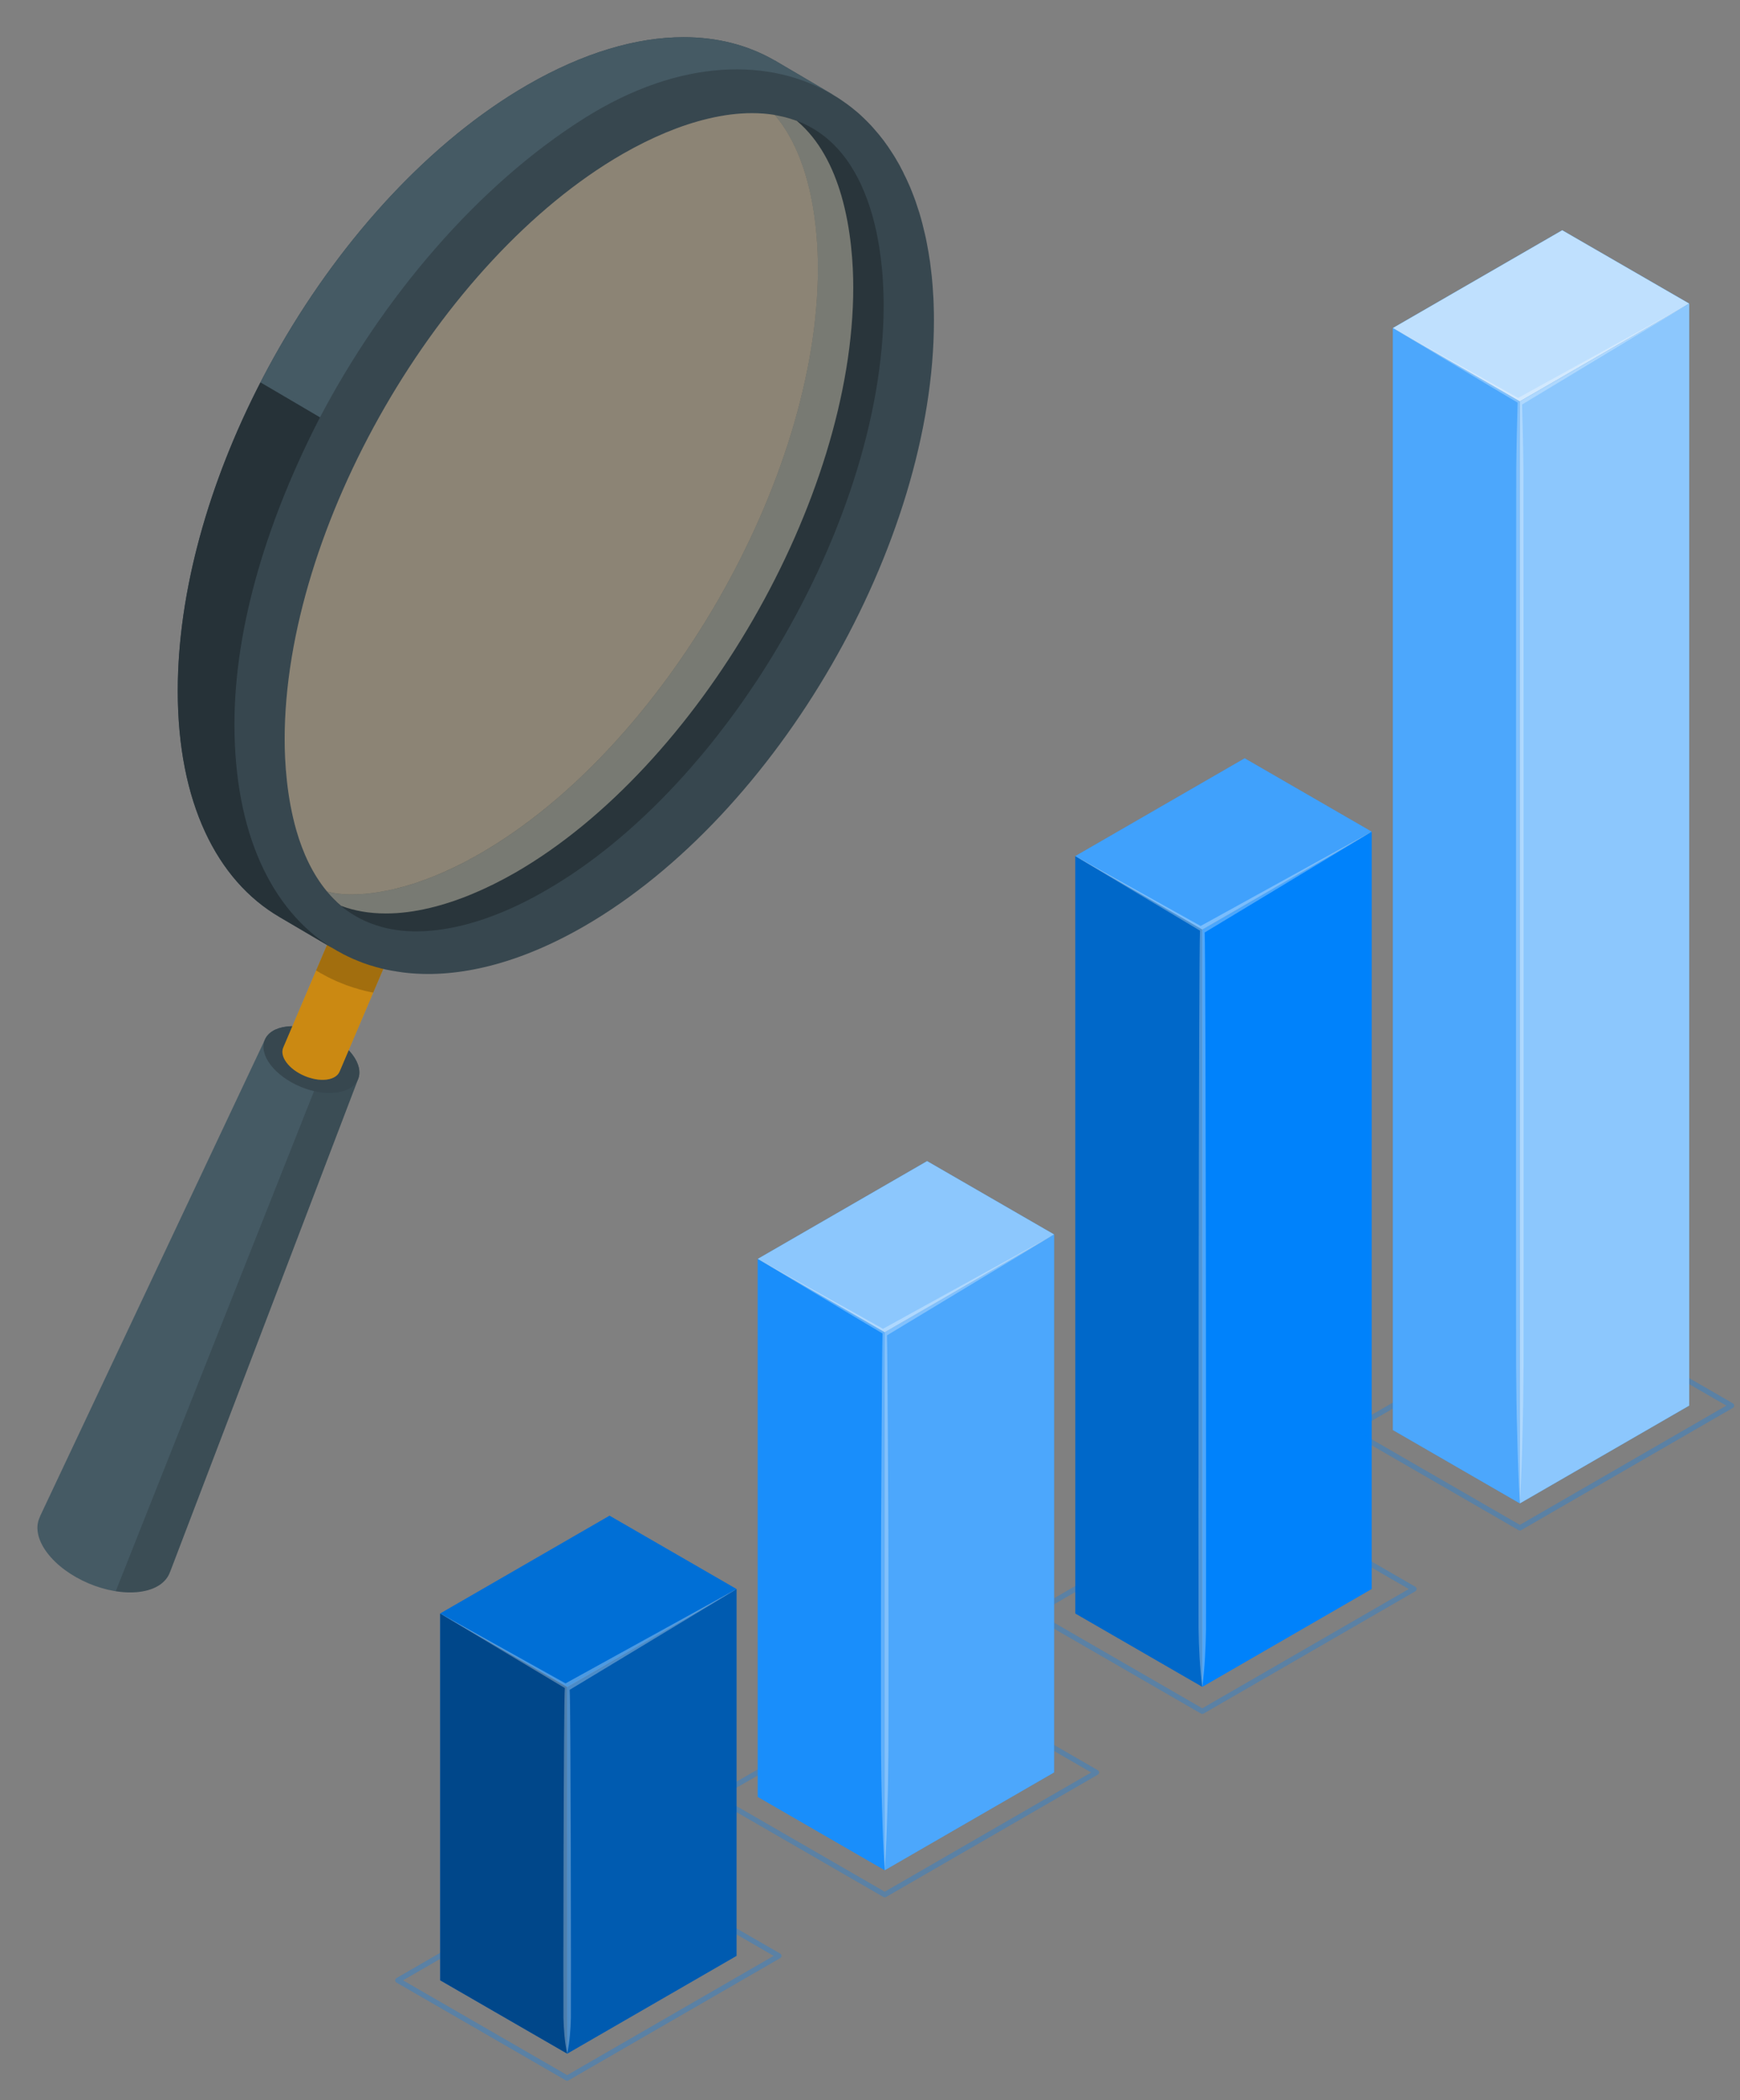 <?xml version="1.0" encoding="UTF-8"?> <svg xmlns="http://www.w3.org/2000/svg" width="281" height="339" viewBox="0 0 281 339" fill="none"><rect x="0" y="0" width="281" height="339" fill="#808080" stroke="none"/><path d="M42.77 167.848C43.243 166.736 44.451 165.938 46.281 165.715C49.94 165.271 54.702 167.3 56.917 170.247C58.024 171.72 58.285 173.145 57.811 174.255V174.256L27.463 253.765L27.454 253.761C26.866 255.435 25.152 256.652 22.469 256.978C17.354 257.599 10.697 254.764 7.603 250.645C5.979 248.485 5.668 246.405 6.468 244.821L6.448 244.813L42.77 167.848Z" fill="#455A64"></path><path d="M56.917 170.246C59.132 173.193 57.96 175.942 54.301 176.386C50.641 176.83 45.88 174.802 43.665 171.855C41.45 168.908 42.622 166.158 46.282 165.714C49.941 165.27 54.703 167.299 56.917 170.246Z" fill="#37474F"></path><path d="M57.705 144.728C59.917 144.459 62.797 145.685 64.137 147.468C64.806 148.359 64.964 149.22 64.678 149.892L64.68 149.893L54.84 172.989L54.838 172.988C54.551 173.66 53.821 174.143 52.715 174.277C50.502 174.546 47.623 173.319 46.284 171.538C45.614 170.647 45.456 169.785 45.743 169.114L55.582 146.018C55.869 145.346 56.599 144.863 57.705 144.728Z" fill="#FEAB17"></path><path opacity="0.2" d="M57.705 144.728C59.917 144.459 62.797 145.685 64.137 147.468C64.806 148.359 64.964 149.22 64.678 149.892L64.68 149.893L54.84 172.989L54.838 172.988C54.551 173.66 53.821 174.143 52.715 174.277C50.502 174.546 47.623 173.319 46.284 171.538C45.614 170.647 45.456 169.785 45.743 169.114L55.582 146.018C55.869 145.346 56.599 144.863 57.705 144.728Z" fill="black"></path><path opacity="0.2" d="M51.047 156.665L51.732 157.066C51.732 157.082 51.732 157.082 51.748 157.082L51.851 157.146V157.13C51.899 157.154 51.947 157.178 51.987 157.202C52.035 157.226 52.083 157.258 52.131 157.282C52.568 157.536 53.007 157.767 53.469 157.982C54.026 158.261 54.6 158.508 55.173 158.731C55.674 158.946 56.2 159.146 56.726 159.304C57.005 159.408 57.275 159.487 57.554 159.551C57.849 159.663 58.143 159.75 58.454 159.814C58.765 159.91 59.06 159.981 59.37 160.045C59.602 160.109 59.816 160.157 60.048 160.188C60.121 160.203 60.2 160.218 60.275 160.233L64.68 149.894L64.678 149.893C64.964 149.221 64.806 148.36 64.137 147.469C63.882 147.13 63.559 146.82 63.208 146.528C60.246 147.408 57.408 147.898 54.747 147.981L51.047 156.665Z" fill="black"></path><path opacity="0.15" d="M50.717 176.134L18.694 256.863C19.988 257.057 21.268 257.126 22.47 256.976C25.149 256.65 26.869 255.437 27.453 253.754L27.464 253.759L57.811 174.261C57.334 175.381 56.128 176.164 54.298 176.39C53.173 176.519 51.945 176.419 50.717 176.134Z" fill="black"></path><path d="M150.779 49.139C150.763 48.469 150.731 47.817 150.676 47.164C150.644 46.511 150.596 45.873 150.533 45.236C150.501 44.806 150.453 44.384 150.398 43.954C150.286 42.847 150.127 41.747 149.944 40.704C149.864 40.226 149.776 39.74 149.68 39.263C149.601 38.801 149.498 38.362 149.402 37.925C149.123 36.714 148.828 35.535 148.486 34.404C148.31 33.862 148.143 33.329 147.96 32.803C147.928 32.724 147.897 32.636 147.881 32.556C147.69 32.031 147.507 31.528 147.308 31.035C147.084 30.461 146.853 29.888 146.591 29.346C146.408 28.94 146.233 28.549 146.018 28.159C145.906 27.865 145.755 27.586 145.596 27.307C145.429 26.965 145.253 26.614 145.054 26.288C145.006 26.209 144.975 26.128 144.918 26.065C144.759 25.77 144.576 25.476 144.4 25.181C144.281 24.982 144.154 24.806 144.042 24.623C143.174 23.262 142.243 22.019 141.222 20.88C141.047 20.681 140.864 20.483 140.704 20.291C140.553 20.124 140.41 19.981 140.259 19.83C140.084 19.639 139.885 19.456 139.685 19.256C139.128 18.699 138.578 18.197 137.988 17.735C137.709 17.496 137.415 17.265 137.12 17.05C136.826 16.819 136.531 16.612 136.22 16.397C135.742 16.055 135.256 15.728 134.762 15.449C134.635 15.37 134.499 15.282 134.372 15.202L134.292 15.139C134.268 15.139 134.268 15.139 134.268 15.139L125.125 9.763C125.11 9.763 125.11 9.763 125.094 9.763L124.967 9.683C120.714 7.262 115.808 6.004 110.408 6.004C102.817 6.004 94.249 8.488 85.168 13.722C53.996 31.729 28.709 75.517 28.709 111.532C28.709 129.491 34.993 142.123 45.148 148.041L45.244 148.089C45.244 148.089 45.244 148.089 45.244 148.104L54.403 153.465C54.403 153.48 54.403 153.48 54.418 153.48L54.522 153.544V153.528C54.57 153.552 54.618 153.576 54.657 153.6C54.705 153.624 54.753 153.656 54.801 153.68C55.239 153.935 55.678 154.165 56.139 154.381C56.697 154.659 57.27 154.906 57.843 155.129C58.346 155.344 58.871 155.544 59.396 155.703C59.675 155.806 59.946 155.886 60.225 155.949C60.519 156.061 60.814 156.149 61.124 156.212C61.435 156.308 61.73 156.379 62.04 156.443C62.27 156.507 62.486 156.555 62.716 156.586C63.107 156.666 63.529 156.753 63.943 156.801C64.039 156.834 64.118 156.849 64.221 156.849C64.707 156.929 65.201 157.001 65.687 157.049C74.097 157.933 83.877 155.56 94.343 149.522C125.539 131.515 150.826 87.711 150.826 51.712C150.827 50.842 150.811 49.99 150.779 49.139ZM47.88 134.109C46.306 128.658 45.972 123.037 45.972 119.332C45.972 85.207 70.941 41.952 100.496 24.889C105.296 22.134 109.969 20.2 114.324 19.165C116.822 18.566 119.192 18.267 121.443 18.267C122.72 18.267 123.921 18.363 125.051 18.545L125.148 18.583C131.199 25.737 132.089 37.203 132.089 43.33C132.089 77.454 107.145 120.709 77.581 137.763C70.059 142.101 62.829 144.395 56.625 144.395C55.333 144.395 53.855 144.219 52.815 143.905C50.472 141.092 48.905 137.645 47.88 134.109Z" fill="#37474F"></path><path opacity="0.25" d="M142.707 49.288C142.707 67.418 135.663 88.114 124.624 106.104C124.107 106.96 123.576 107.796 123.032 108.638C122.574 109.361 122.104 110.084 121.612 110.801C120.577 112.34 119.529 113.859 118.428 115.344C117.911 116.054 117.387 116.757 116.849 117.447C116.272 118.21 115.681 118.966 115.085 119.716C113.95 121.149 112.777 122.542 111.582 123.902C110.799 124.81 109.997 125.699 109.187 126.562C102.686 133.554 95.582 139.457 88.192 143.716C86.779 144.532 85.386 145.275 84 145.945C78.925 148.4 74.05 149.852 69.624 150.237C68.816 150.316 68.019 150.35 67.25 150.35C66.838 150.35 66.447 150.343 66.056 150.316C66.037 150.316 66.029 150.31 66.01 150.316C65.234 150.283 64.491 150.204 63.768 150.085C63.403 150.031 63.045 149.972 62.7 149.893C62.348 149.82 62.01 149.747 61.671 149.641C56.334 148.193 53.62 144.949 52.815 143.909C53.857 144.221 55.33 144.393 56.623 144.393C62.825 144.393 70.055 142.104 77.578 137.766C107.144 120.711 132.086 77.453 132.086 43.331C132.086 37.201 131.197 25.739 125.148 18.581L125.048 18.547C132.756 19.781 137.141 25.021 139.609 31.078C140.319 32.796 140.869 34.587 141.294 36.364C141.314 36.464 141.34 36.564 141.36 36.663C141.439 36.988 141.519 37.319 141.579 37.644C141.645 37.963 141.705 38.281 141.764 38.6C141.785 38.673 141.798 38.758 141.811 38.845C141.877 39.191 141.936 39.529 141.99 39.86C142.182 41.127 142.341 42.361 142.448 43.542C142.474 43.887 142.508 44.212 142.527 44.537C142.554 44.783 142.567 45.035 142.58 45.274C142.586 45.374 142.593 45.48 142.593 45.579C142.613 45.844 142.626 46.103 142.639 46.362C142.645 46.434 142.645 46.501 142.645 46.58C142.666 46.905 142.672 47.23 142.678 47.542C142.701 48.154 142.707 48.737 142.707 49.288Z" fill="black"></path><path d="M53.62 153.018L45.144 148.031C34.986 142.094 28.705 129.467 28.705 111.54C28.705 95.478 33.743 77.879 42.068 61.718L51.726 67.272C43.384 83.432 37.862 100.845 37.862 116.907C37.862 134.476 43.839 146.934 53.62 153.018Z" fill="#263238"></path><path d="M134.375 15.205L134.296 15.139C134.269 15.139 134.269 15.139 134.269 15.139L125.128 9.765C125.108 9.765 125.108 9.765 125.095 9.765L124.968 9.686C120.717 7.264 115.808 6.004 110.407 6.004C102.818 6.004 94.248 8.485 85.166 13.719C67.886 23.702 52.416 41.606 42.068 61.719L51.674 67.371C51.608 67.504 51.535 67.636 51.468 67.769C61.849 47.882 77.246 29.872 94.341 19.099C109.816 9.348 124.503 9.216 134.758 15.451C134.634 15.37 134.501 15.284 134.375 15.205Z" fill="#455A64"></path><path opacity="0.1" d="M137.795 46.394C137.795 80.519 112.826 123.773 83.271 140.836C78.471 143.591 73.798 145.526 69.443 146.56C66.945 147.16 64.575 147.459 62.324 147.459C59.577 147.459 57.181 147.014 55.093 146.226C51.423 143.146 49.206 138.688 47.88 134.109C46.306 128.658 45.972 123.037 45.972 119.332C45.972 85.207 70.94 41.952 100.496 24.889C105.296 22.134 109.969 20.2 114.324 19.165C116.822 18.566 119.192 18.267 121.443 18.267C124.19 18.267 126.585 18.712 128.674 19.499C132.345 22.571 134.561 27.038 135.887 31.615C137.461 37.066 137.795 42.689 137.795 46.394Z" fill="#FEAB17"></path><path opacity="0.3" d="M62.323 147.459C64.574 147.459 66.944 147.16 69.442 146.56C73.797 145.525 78.47 143.591 83.27 140.836C112.826 123.774 137.794 80.519 137.794 46.395C137.794 42.69 137.46 37.068 135.886 31.617C134.562 27.049 132.351 22.591 128.694 19.52C128.578 19.477 128.461 19.436 128.344 19.395C128.023 19.281 127.696 19.175 127.361 19.077C127.167 19.021 126.972 18.966 126.773 18.916C126.441 18.831 126.098 18.758 125.751 18.689C125.55 18.65 125.353 18.605 125.147 18.57C125.126 18.567 125.103 18.566 125.081 18.562L125.147 18.584C131.196 25.742 132.085 37.205 132.085 43.334C132.085 77.457 107.143 120.715 77.577 137.769C70.055 142.108 62.825 144.396 56.622 144.396C55.328 144.396 53.856 144.224 52.815 143.913C52.831 143.934 52.853 143.961 52.871 143.984C53.547 144.788 54.279 145.548 55.092 146.23C57.181 147.014 59.576 147.459 62.323 147.459Z" fill="white"></path><g opacity="0.3"><path d="M194.165 276.674C194.092 276.674 194.02 276.656 193.955 276.618L166.603 260.826C166.474 260.752 166.394 260.612 166.394 260.462C166.394 260.311 166.474 260.173 166.603 260.097L200.793 240.358C200.924 240.282 201.083 240.282 201.214 240.358L228.565 256.149C228.694 256.224 228.775 256.363 228.775 256.514C228.775 256.664 228.694 256.803 228.565 256.878L194.376 276.618C194.31 276.656 194.237 276.674 194.165 276.674ZM167.656 260.462L194.165 275.767L227.513 256.514L201.004 241.209L167.656 260.462Z" fill="#0082FB"></path></g><path d="M194.165 272.306L194.162 150.039L173.648 138.196L173.652 260.463L194.165 272.306Z" fill="#0082FB"></path><path opacity="0.2" d="M194.165 272.306L194.162 150.039L173.648 138.196L173.652 260.463L194.165 272.306Z" fill="black"></path><path d="M194.165 272.307L221.516 256.515L221.52 134.251L194.161 150.04L194.165 272.307Z" fill="#0082FB"></path><path d="M221.521 134.251L201.007 122.406L173.648 138.196L194.162 150.04L221.521 134.251Z" fill="#0082FB"></path><path opacity="0.25" d="M221.521 134.251L201.007 122.406L173.648 138.196L194.162 150.04L221.521 134.251Z" fill="white"></path><path opacity="0.3" d="M221.521 134.25L193.892 149.48L184.919 144.472L173.648 138.196L184.718 144.819L193.793 150.235C193.578 153.315 193.519 259.792 193.561 262.871C193.608 266.015 193.755 269.16 194.165 272.306C194.574 269.161 194.72 266.015 194.765 262.871C194.805 259.89 194.747 153.512 194.547 150.531L221.521 134.25Z" fill="white"></path><g opacity="0.3"><path d="M142.881 306.283C142.808 306.283 142.736 306.265 142.671 306.227L115.319 290.435C115.19 290.361 115.109 290.221 115.109 290.071C115.109 289.92 115.19 289.782 115.319 289.707L149.509 269.968C149.64 269.893 149.799 269.893 149.93 269.968L177.281 285.76C177.411 285.835 177.491 285.973 177.491 286.125C177.491 286.275 177.41 286.414 177.281 286.489L143.092 306.229C143.026 306.265 142.953 306.283 142.881 306.283ZM116.371 290.071L142.881 305.376L176.228 286.124L149.72 270.819L116.371 290.071Z" fill="#0082FB"></path></g><path d="M142.881 301.914L142.877 215.062L122.364 203.218L122.367 290.071L142.881 301.914Z" fill="#0082FB"></path><path opacity="0.1" d="M142.881 301.914L142.877 215.062L122.364 203.218L122.367 290.071L142.881 301.914Z" fill="white"></path><path d="M142.881 301.914L170.232 286.123L170.236 199.272L142.877 215.062L142.881 301.914Z" fill="#0082FB"></path><path opacity="0.3" d="M142.881 301.914L170.232 286.123L170.236 199.272L142.877 215.062L142.881 301.914Z" fill="white"></path><path d="M170.236 199.272L149.722 187.429L122.364 203.218L142.877 215.062L170.236 199.272Z" fill="#0082FB"></path><path opacity="0.55" d="M170.236 199.272L149.722 187.429L122.364 203.218L142.877 215.062L170.236 199.272Z" fill="white"></path><path opacity="0.3" d="M143.241 215.566L170.235 199.272L142.601 214.506C139.622 212.819 136.627 211.159 133.634 209.495L122.363 203.219L133.433 209.841C136.459 211.653 139.481 213.471 142.521 215.258C142.425 218.451 142.325 241.758 142.297 244.952C142.264 248.21 142.249 279.104 142.276 282.362C142.295 285.622 142.347 288.88 142.456 292.138C142.538 295.396 142.67 298.655 142.88 301.914C143.089 298.654 143.221 295.396 143.302 292.137C143.41 288.878 143.463 285.62 143.48 282.362C143.506 279.103 143.49 248.209 143.458 244.951C143.43 241.862 143.334 218.657 143.241 215.566Z" fill="white"></path><g opacity="0.3"><path d="M91.597 335.891C91.525 335.891 91.452 335.873 91.386 335.835L64.035 320.044C63.906 319.969 63.825 319.829 63.825 319.679C63.825 319.528 63.906 319.389 64.035 319.314L98.225 299.575C98.356 299.499 98.515 299.499 98.646 299.575L125.997 315.366C126.126 315.441 126.206 315.581 126.206 315.73C126.206 315.881 126.126 316.019 125.997 316.095L91.807 335.833C91.743 335.873 91.67 335.891 91.597 335.891ZM65.088 319.68L91.598 334.985L124.945 315.732L98.436 300.427L65.088 319.68Z" fill="#0082FB"></path></g><path d="M91.598 331.523L91.593 272.305L71.08 260.462L71.084 319.68L91.598 331.523Z" fill="#0082FB"></path><path opacity="0.45" d="M91.598 331.523L91.593 272.305L71.08 260.462L71.084 319.68L91.598 331.523Z" fill="black"></path><path d="M91.597 331.523L118.948 315.732L118.953 256.516L91.593 272.305L91.597 331.523Z" fill="#0082FB"></path><path opacity="0.3" d="M91.597 331.523L118.948 315.732L118.953 256.516L91.593 272.305L91.597 331.523Z" fill="black"></path><path d="M118.953 256.515L98.438 244.672L71.08 260.462L91.593 272.305L118.953 256.515Z" fill="#0082FB"></path><path opacity="0.15" d="M118.953 256.515L98.438 244.672L71.08 260.462L91.593 272.305L118.953 256.515Z" fill="black"></path><path opacity="0.3" d="M118.953 256.516L91.325 271.746L82.351 266.738L71.081 260.462L82.151 267.084L91.218 272.497C91.01 274.372 90.951 323.832 90.994 325.707C91.041 327.646 91.188 329.585 91.598 331.523C92.007 329.585 92.153 327.646 92.198 325.707C92.237 323.929 92.181 274.565 91.998 272.786L118.953 256.516Z" fill="white"></path><g opacity="0.3"><path d="M245.449 247.065C245.376 247.065 245.304 247.046 245.238 247.008L217.886 231.217C217.757 231.142 217.677 231.003 217.677 230.852C217.677 230.702 217.757 230.563 217.886 230.489L252.077 210.749C252.208 210.673 252.367 210.673 252.498 210.749L279.849 226.541C279.979 226.615 280.059 226.754 280.059 226.905C280.059 227.056 279.979 227.194 279.849 227.27L245.66 247.009C245.593 247.046 245.521 247.065 245.449 247.065ZM218.939 230.853L245.449 246.158L278.797 226.905L252.287 211.6L218.939 230.853Z" fill="#0082FB"></path></g><path d="M245.448 242.697L245.445 64.795L224.932 52.952L224.935 230.853L245.448 242.697Z" fill="#0082FB"></path><path opacity="0.3" d="M245.448 242.697L245.445 64.795L224.932 52.952L224.935 230.853L245.448 242.697Z" fill="white"></path><path d="M245.448 242.697L272.8 226.906L272.803 49.006L245.444 64.796L245.448 242.697Z" fill="#0082FB"></path><path opacity="0.55" d="M245.448 242.697L272.8 226.906L272.803 49.006L245.444 64.796L245.448 242.697Z" fill="white"></path><path d="M272.804 49.006L252.29 37.162L224.932 52.952L245.445 64.795L272.804 49.006Z" fill="#0082FB"></path><path opacity="0.75" d="M272.804 49.006L252.29 37.162L224.932 52.952L245.445 64.795L272.804 49.006Z" fill="white"></path><path opacity="0.3" d="M245.808 65.3L272.804 49.006L245.17 64.24C242.19 62.552 239.195 60.893 236.202 59.228L224.932 52.952L236.002 59.575C239.027 61.387 242.049 63.205 245.089 64.992C244.994 68.611 244.893 72.23 244.864 75.849C244.832 79.534 244.817 216.908 244.844 220.592C244.862 224.276 244.915 227.961 245.024 231.645C245.106 235.329 245.238 239.013 245.447 242.697C245.656 239.013 245.788 235.329 245.869 231.645C245.977 227.96 246.03 224.276 246.048 220.592C246.073 216.908 246.059 79.533 246.025 75.848C245.998 72.332 245.901 68.816 245.808 65.3Z" fill="white"></path></svg> 